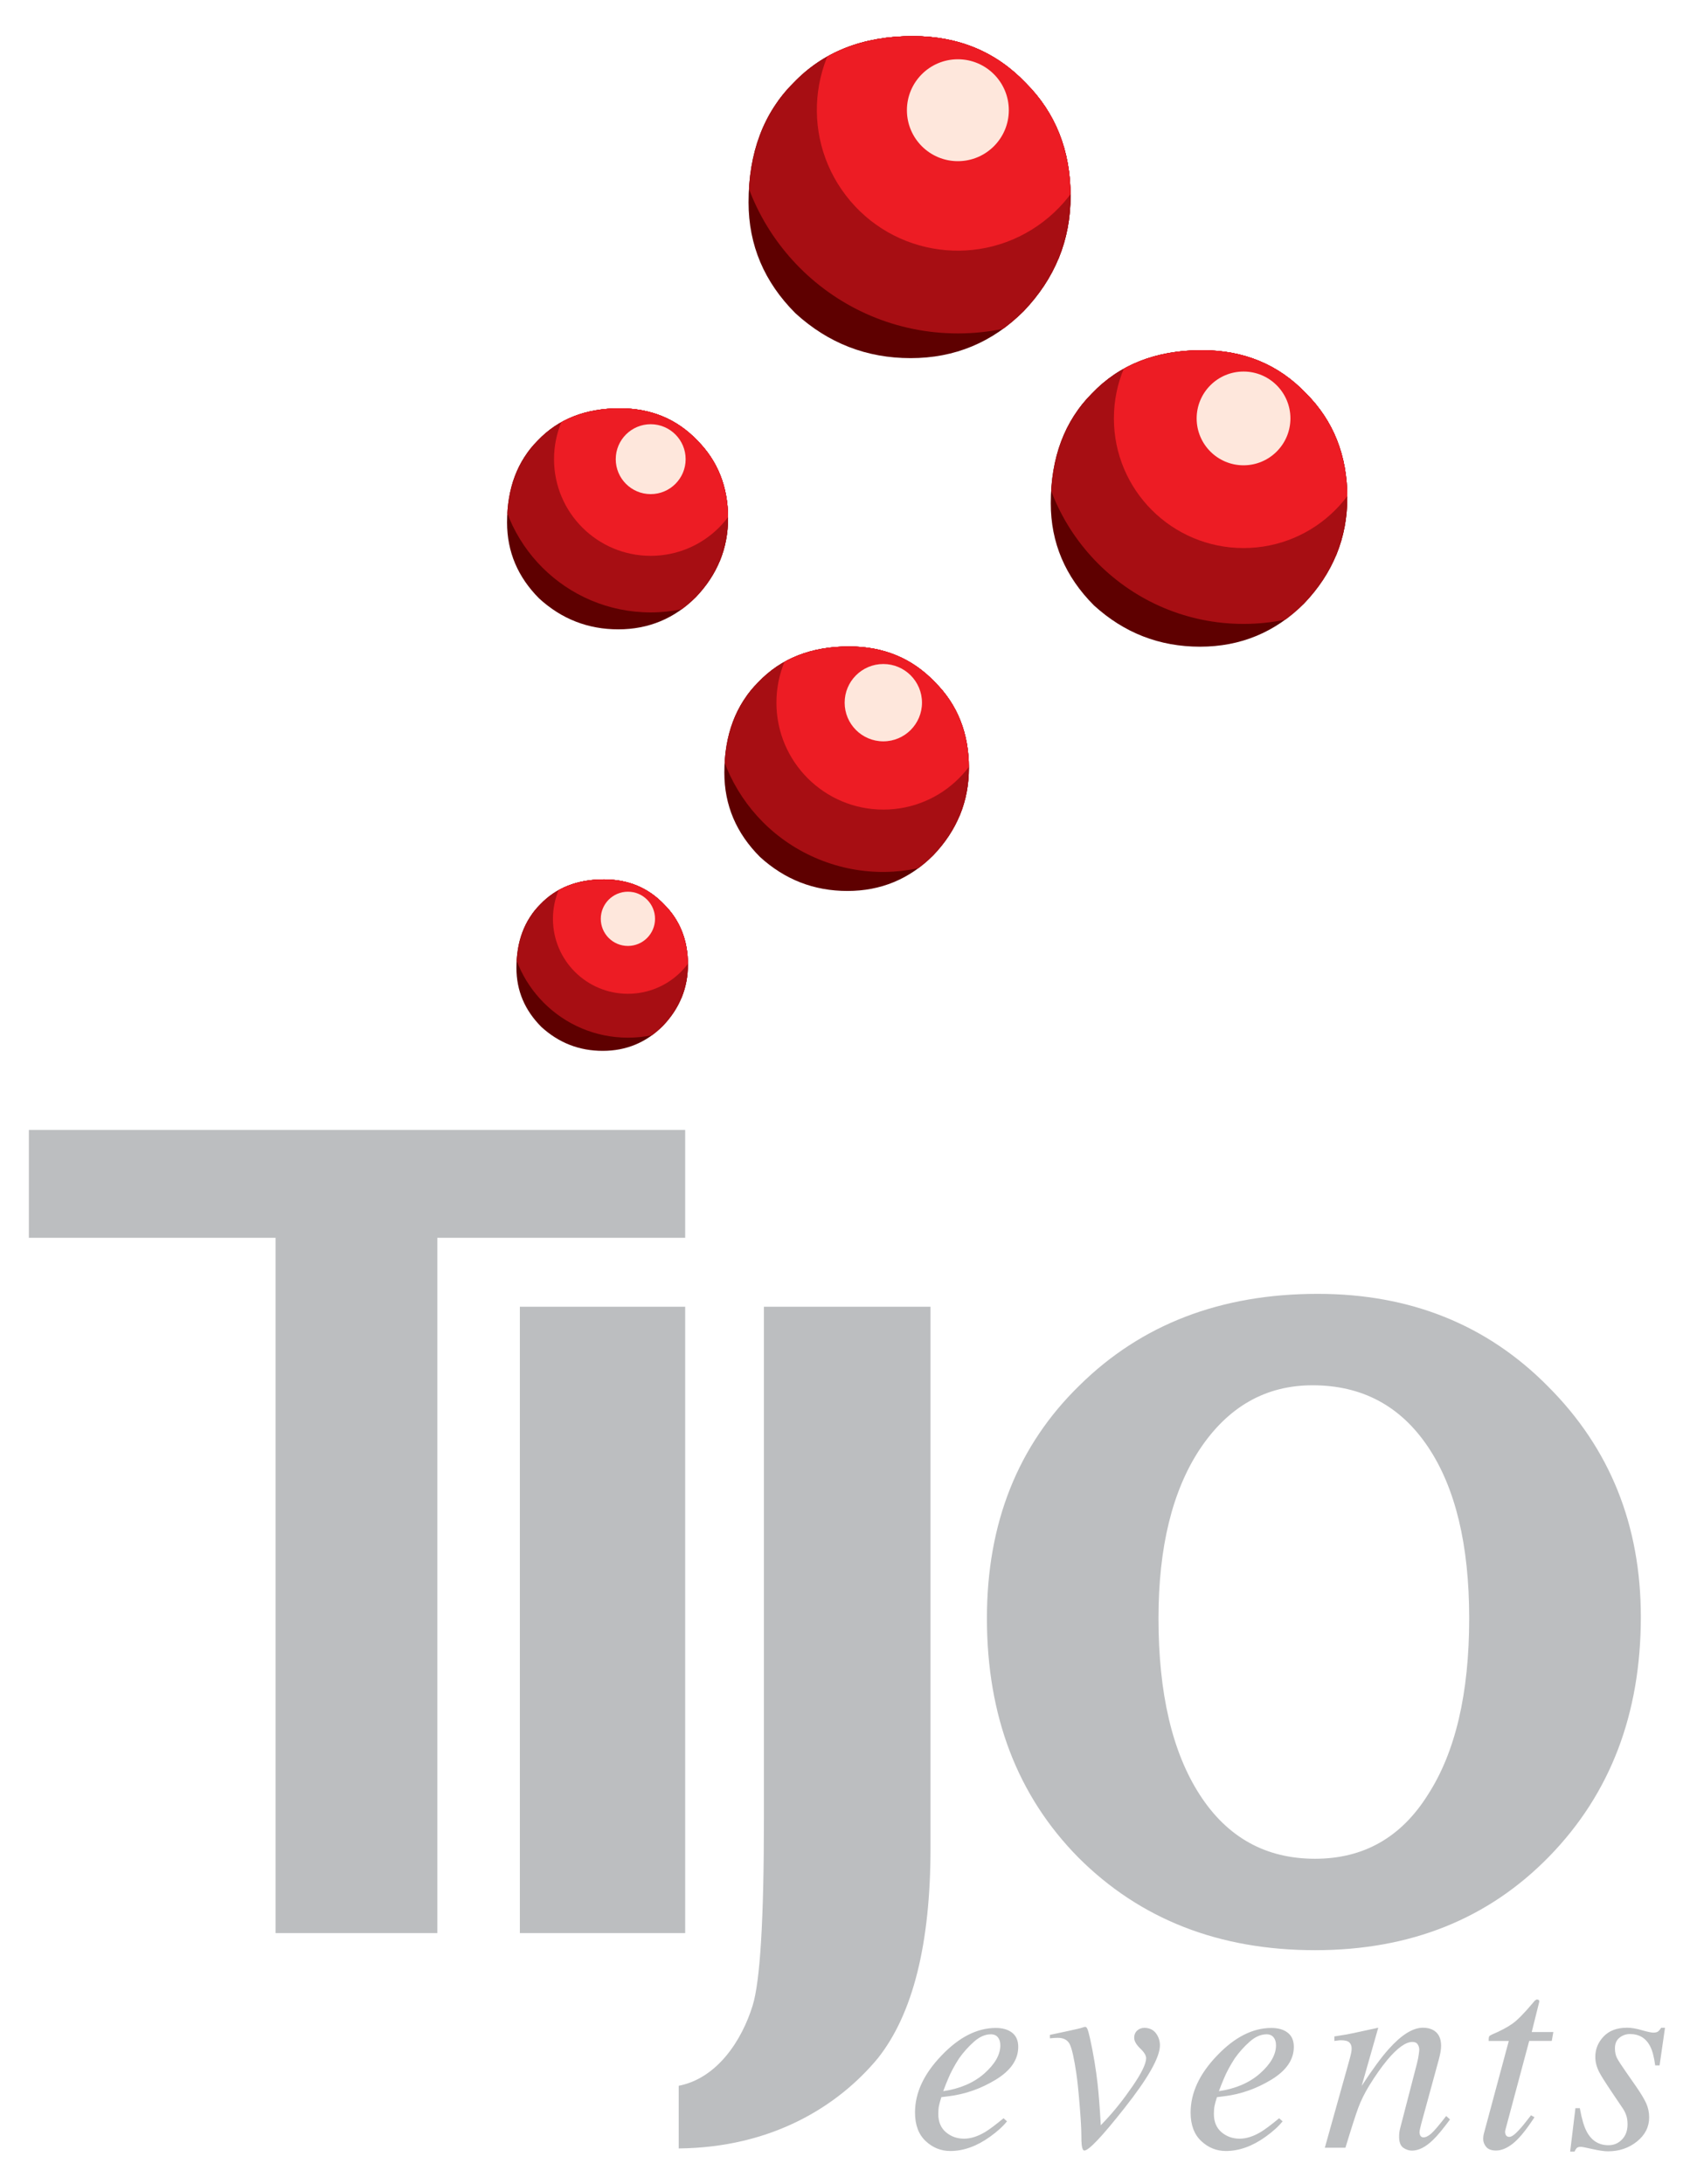 <?xml version="1.0" encoding="utf-8"?>
<!-- Generator: Adobe Illustrator 26.3.1, SVG Export Plug-In . SVG Version: 6.00 Build 0)  -->
<svg version="1.1" id="Foreground" xmlns="http://www.w3.org/2000/svg" xmlns:xlink="http://www.w3.org/1999/xlink" x="0px" y="0px"
	 viewBox="0 0 436.18 563.65" style="enable-background:new 0 0 436.18 563.65;" xml:space="preserve">
<style type="text/css">
	.st0{clip-path:url(#SVGID_00000122715441200309196310000011033230438789426866_);}
	.st1{fill:#5E0000;}
	.st2{fill:#A70E13;}
	.st3{fill:#ED1C24;}
	.st4{fill:#FEE7DC;}
	.st5{clip-path:url(#SVGID_00000137128155580078406360000011535051271458438045_);}
	.st6{clip-path:url(#SVGID_00000034803384209694799530000005403315913995589538_);}
	.st7{clip-path:url(#SVGID_00000031204611545327083270000012826897632401923477_);}
	.st8{clip-path:url(#SVGID_00000024706686221702665380000000349875589091699108_);}
	.st9{clip-path:url(#SVGID_00000058567833670829164720000003003267241543230087_);}
	.st10{clip-path:url(#SVGID_00000034803804514254663410000015661514775251487380_);}
	.st11{fill-rule:evenodd;clip-rule:evenodd;fill:#BCBEC0;}
</style>
<g>
	<g>
		<defs>
			<path id="SVGID_1_" d="M177.55,248.96c0,6.05-2.15,11.33-6.45,15.83c-4.3,4.3-9.48,6.45-15.53,6.45
				c-6.06,0-11.33-2.05-15.83-6.16c-4.3-4.3-6.45-9.38-6.45-15.24c0-6.84,2.05-12.31,6.15-16.41c4.11-4.3,9.57-6.45,16.42-6.45
				c6.25,0,11.42,2.15,15.53,6.45C175.5,237.53,177.55,242.71,177.55,248.96z"/>
		</defs>
		<clipPath id="SVGID_00000150079139469333761300000007459325008978805641_">
			<use xlink:href="#SVGID_1_"  style="overflow:visible;"/>
		</clipPath>
		<g style="clip-path:url(#SVGID_00000150079139469333761300000007459325008978805641_);">
			<path class="st1" d="M125.42,237.16c0-20.24,16.41-36.65,36.65-36.65c20.24,0,36.65,16.41,36.65,36.65
				c0,20.24-16.41,36.65-36.65,36.65C141.82,273.8,125.42,257.4,125.42,237.16z"/>
			<path class="st2" d="M131.39,237.16c0-16.94,13.73-30.68,30.67-30.68c16.94,0,30.68,13.73,30.68,30.68
				c0,16.94-13.73,30.68-30.68,30.68C145.12,267.83,131.39,254.1,131.39,237.16z"/>
			<path class="st2" d="M137.36,237.16c0-13.64,11.06-24.71,24.71-24.71c13.64,0,24.71,11.06,24.71,24.71
				c0,13.64-11.06,24.71-24.71,24.71C148.42,261.86,137.36,250.8,137.36,237.16z"/>
			<path class="st3" d="M142.71,237.16c0-10.69,8.66-19.35,19.35-19.35c10.69,0,19.35,8.66,19.35,19.35
				c0,10.69-8.66,19.35-19.35,19.35C151.37,256.51,142.71,247.85,142.71,237.16z"/>
			<path class="st3" d="M148.06,237.16c0-7.73,6.27-14,14-14c7.73,0,14,6.27,14,14c0,7.73-6.27,14-14,14
				C154.33,251.16,148.06,244.89,148.06,237.16z"/>
			<circle class="st4" cx="162.06" cy="237.16" r="7"/>
		</g>
	</g>
	<g>
		<defs>
			<path id="SVGID_00000146470947984095583320000010420409305170534330_" d="M177.55,248.96c0,6.05-2.15,11.33-6.45,15.83
				c-4.3,4.3-9.48,6.45-15.53,6.45c-6.06,0-11.33-2.05-15.83-6.16c-4.3-4.3-6.45-9.38-6.45-15.24c0-6.84,2.05-12.31,6.15-16.41
				c4.11-4.3,9.57-6.45,16.42-6.45c6.25,0,11.42,2.15,15.53,6.45C175.5,237.53,177.55,242.71,177.55,248.96z"/>
		</defs>
		<clipPath id="SVGID_00000179616658108248145270000007135515808227529634_">
			<use xlink:href="#SVGID_00000146470947984095583320000010420409305170534330_"  style="overflow:visible;"/>
		</clipPath>
		<g style="clip-path:url(#SVGID_00000179616658108248145270000007135515808227529634_);">
			<g>
				<defs>
					<path id="SVGID_00000024705733126487136990000000573335066803053711_" d="M276.31,50.61c0,11.37-4.03,21.28-12.11,29.72
						c-8.07,8.07-17.8,12.11-29.17,12.11c-11.37,0-21.28-3.86-29.72-11.57c-8.07-8.07-12.11-17.61-12.11-28.62
						c0-12.85,3.86-23.12,11.56-30.82c7.71-8.08,17.98-12.11,30.83-12.11c11.74,0,21.46,4.03,29.17,12.11
						C272.45,29.14,276.31,38.87,276.31,50.61z"/>
				</defs>
				<clipPath id="SVGID_00000034781367517122652790000015670862513667707011_">
					<use xlink:href="#SVGID_00000024705733126487136990000000573335066803053711_"  style="overflow:visible;"/>
				</clipPath>
				<g style="clip-path:url(#SVGID_00000034781367517122652790000015670862513667707011_);">
					<circle class="st1" cx="247.22" cy="28.45" r="68.83"/>
					<circle class="st2" cx="247.22" cy="28.45" r="57.61"/>
					<circle class="st2" cx="247.22" cy="28.45" r="46.4"/>
					
						<ellipse transform="matrix(0.794 -0.608 0.608 0.794 33.588 156.07)" class="st3" cx="247.22" cy="28.45" rx="36.35" ry="36.35"/>
					<path class="st3" d="M220.92,28.45c0-14.52,11.77-26.29,26.29-26.29c14.52,0,26.29,11.77,26.29,26.29
						c0,14.52-11.77,26.29-26.29,26.29C232.69,54.74,220.92,42.97,220.92,28.45z"/>
					<circle class="st4" cx="247.22" cy="28.45" r="13.15"/>
				</g>
			</g>
		</g>
	</g>
</g>
<g>
	<g>
		<defs>
			<path id="SVGID_00000029738368831039712360000017027290855561867395_" d="M347.73,128.4c0,10.47-3.71,19.59-11.15,27.37
				c-7.43,7.43-16.39,11.15-26.86,11.15c-10.47,0-19.59-3.55-27.37-10.65c-7.43-7.43-11.15-16.21-11.15-26.35
				c0-11.83,3.55-21.29,10.64-28.38c7.1-7.44,16.56-11.15,28.39-11.15c10.81,0,19.76,3.71,26.86,11.15
				C344.18,108.64,347.73,117.6,347.73,128.4z"/>
		</defs>
		<clipPath id="SVGID_00000122700102264767067560000011932203606728339634_">
			<use xlink:href="#SVGID_00000029738368831039712360000017027290855561867395_"  style="overflow:visible;"/>
		</clipPath>
		<g style="clip-path:url(#SVGID_00000122700102264767067560000011932203606728339634_);">
			<path class="st1" d="M257.59,108c0-35,28.37-63.36,63.36-63.36c35,0,63.36,28.37,63.36,63.36s-28.37,63.36-63.36,63.36
				C285.95,171.36,257.59,142.99,257.59,108z"/>
			<path class="st2" d="M267.91,108c0-29.29,23.75-53.04,53.04-53.04c29.29,0,53.04,23.75,53.04,53.04
				c0,29.29-23.75,53.04-53.04,53.04C291.66,161.04,267.91,137.29,267.91,108z"/>
			<circle class="st2" cx="320.95" cy="108" r="42.72"/>
			<path class="st3" d="M287.49,108c0-18.48,14.98-33.46,33.46-33.46c18.48,0,33.46,14.98,33.46,33.46s-14.98,33.46-33.46,33.46
				C302.47,141.46,287.49,126.48,287.49,108z"/>
			<circle class="st3" cx="320.95" cy="108" r="24.21"/>
			<path class="st4" d="M308.85,108c0-6.68,5.42-12.1,12.1-12.1s12.1,5.42,12.1,12.1c0,6.68-5.42,12.1-12.1,12.1
				S308.85,114.68,308.85,108z"/>
		</g>
	</g>
</g>
<g>
	<g>
		<defs>
			<path id="SVGID_00000096031274713489349140000003636318983124602760_" d="M276.31,50.61c0,11.37-4.03,21.28-12.11,29.72
				c-8.07,8.07-17.8,12.11-29.17,12.11c-11.37,0-21.28-3.86-29.72-11.57c-8.07-8.07-12.11-17.61-12.11-28.62
				c0-12.85,3.86-23.12,11.56-30.82c7.71-8.08,17.98-12.11,30.83-12.11c11.74,0,21.46,4.03,29.17,12.11
				C272.45,29.14,276.31,38.87,276.31,50.61z"/>
		</defs>
		<clipPath id="SVGID_00000181070826564296525170000001028668025954592902_">
			<use xlink:href="#SVGID_00000096031274713489349140000003636318983124602760_"  style="overflow:visible;"/>
		</clipPath>
		<g style="clip-path:url(#SVGID_00000181070826564296525170000001028668025954592902_);">
			<circle class="st1" cx="247.22" cy="28.45" r="68.83"/>
			<circle class="st2" cx="247.22" cy="28.45" r="57.61"/>
			<circle class="st2" cx="247.22" cy="28.45" r="46.4"/>
			
				<ellipse transform="matrix(0.794 -0.608 0.608 0.794 33.588 156.07)" class="st3" cx="247.22" cy="28.45" rx="36.35" ry="36.35"/>
			<path class="st3" d="M220.92,28.45c0-14.52,11.77-26.29,26.29-26.29c14.52,0,26.29,11.77,26.29,26.29
				c0,14.52-11.77,26.29-26.29,26.29C232.69,54.74,220.92,42.97,220.92,28.45z"/>
			<circle class="st4" cx="247.22" cy="28.45" r="13.15"/>
		</g>
	</g>
</g>
<g>
	<g>
		<defs>
			<path id="SVGID_00000012455577540880800750000015073604522309811607_" d="M187.91,133.73c0,7.81-2.77,14.61-8.31,20.4
				c-5.54,5.54-12.22,8.31-20.02,8.31c-7.81,0-14.61-2.65-20.4-7.94c-5.54-5.54-8.31-12.09-8.31-19.64c0-8.82,2.65-15.87,7.93-21.16
				c5.29-5.55,12.34-8.31,21.17-8.31c8.06,0,14.73,2.77,20.02,8.31C185.26,119,187.91,125.67,187.91,133.73z"/>
		</defs>
		<clipPath id="SVGID_00000132779030758566250310000014334439137007093403_">
			<use xlink:href="#SVGID_00000012455577540880800750000015073604522309811607_"  style="overflow:visible;"/>
		</clipPath>
		<g style="clip-path:url(#SVGID_00000132779030758566250310000014334439137007093403_);">
			<path class="st1" d="M120.7,118.52c0-26.09,21.15-47.25,47.25-47.25c26.09,0,47.25,21.15,47.25,47.25
				c0,26.09-21.15,47.25-47.25,47.25C141.85,165.76,120.7,144.61,120.7,118.52z"/>
			<path class="st2" d="M128.39,118.52c0-21.84,17.71-39.55,39.55-39.55c21.84,0,39.55,17.71,39.55,39.55
				c0,21.84-17.71,39.55-39.55,39.55C146.1,158.07,128.39,140.36,128.39,118.52z"/>
			<path class="st2" d="M136.09,118.52c0-17.59,14.26-31.85,31.85-31.85s31.85,14.26,31.85,31.85s-14.26,31.85-31.85,31.85
				S136.09,136.11,136.09,118.52z"/>
			<path class="st3" d="M142.99,118.52c0-13.78,11.17-24.95,24.95-24.95s24.95,11.17,24.95,24.95c0,13.78-11.17,24.95-24.95,24.95
				S142.99,132.3,142.99,118.52z"/>
			<path class="st3" d="M149.89,118.52c0-9.97,8.08-18.05,18.05-18.05c9.97,0,18.05,8.08,18.05,18.05c0,9.97-8.08,18.05-18.05,18.05
				C157.97,136.57,149.89,128.49,149.89,118.52z"/>
			<path class="st4" d="M158.92,118.52c0-4.98,4.04-9.02,9.02-9.02s9.02,4.04,9.02,9.02s-4.04,9.02-9.02,9.02
				S158.92,123.5,158.92,118.52z"/>
		</g>
	</g>
</g>
<g>
	<g>
		<defs>
			<path id="SVGID_00000158015829033513308290000004907346755979405754_" d="M250.07,198.2c0,8.64-3.06,16.16-9.2,22.57
				c-6.13,6.13-13.51,9.2-22.15,9.2c-8.64,0-16.16-2.93-22.57-8.78c-6.13-6.13-9.2-13.37-9.2-21.73c0-9.76,2.93-17.56,8.78-23.4
				c5.85-6.13,13.65-9.2,23.41-9.2c8.92,0,16.29,3.06,22.15,9.2C247.15,181.9,250.07,189.28,250.07,198.2z"/>
		</defs>
		<clipPath id="SVGID_00000017518298166916672250000000975647655176444557_">
			<use xlink:href="#SVGID_00000158015829033513308290000004907346755979405754_"  style="overflow:visible;"/>
		</clipPath>
		<g style="clip-path:url(#SVGID_00000017518298166916672250000000975647655176444557_);">
			<path class="st1" d="M175.73,181.37c0-28.86,23.4-52.26,52.26-52.26c28.86,0,52.26,23.4,52.26,52.26
				c0,28.86-23.4,52.26-52.26,52.26C199.12,233.63,175.73,210.23,175.73,181.37z"/>
			
				<ellipse transform="matrix(0.377 -0.926 0.926 0.377 -26.008 324.052)" class="st2" cx="227.99" cy="181.37" rx="43.75" ry="43.75"/>
			<circle class="st2" cx="227.99" cy="181.37" r="35.23"/>
			<circle class="st3" cx="227.99" cy="181.37" r="27.6"/>
			<circle class="st3" cx="227.99" cy="181.37" r="19.96"/>
			<path class="st4" d="M218,181.37c0-5.51,4.47-9.98,9.98-9.98c5.51,0,9.98,4.47,9.98,9.98c0,5.51-4.47,9.98-9.98,9.98
				C222.47,191.35,218,186.88,218,181.37z"/>
		</g>
	</g>
</g>
<g>
	<path class="st11" d="M379.19,417.7c0-18.97-3.56-33.73-10.67-44.3c-7.11-10.56-17.03-15.84-29.75-15.84
		c-12.07,0-21.77,5.5-29.1,16.49c-7.11,10.77-10.67,25.32-10.67,43.65c0,19.4,3.56,34.59,10.67,45.58
		c7.11,11,17.03,16.49,29.74,16.49c12.51,0,22.21-5.5,29.1-16.49C375.63,452.29,379.19,437.1,379.19,417.7z M423.49,417.37
		c0,25-7.87,45.59-23.6,61.76c-15.74,16.17-35.89,24.24-60.46,24.24c-24.79,0-45.16-7.97-61.11-23.92
		c-15.73-15.95-23.6-36.53-23.6-61.75c0-24.57,7.98-44.62,23.93-60.14c15.95-15.73,36.42-23.6,61.43-23.6
		c23.92,0,43.75,7.98,59.49,23.93C415.51,373.84,423.49,393.66,423.49,417.37z M240.16,476.93c0,24.78-4.53,42.89-13.58,54.32
		c-10.35,12.5-27.48,23.07-51.41,23.29v-16.17c9.92-1.94,16.28-11.65,19.08-20.7c1.94-6.25,2.91-22.31,2.91-48.17V337.29h43V476.93z
		 M176.84,498.95h-42.67V337.29h42.67V498.95z M176.84,319.49h-63.97v179.46H71.12V319.49H7.45v-27.84h169.39V319.49z"/>
</g>
<g>
	<path class="st11" d="M406.61,544.14h1.13c0.5,2.76,1.09,4.78,1.78,6.05c1.25,2.35,3.12,3.52,5.61,3.52c1.39,0,2.55-0.49,3.49-1.47
		c0.96-0.98,1.44-2.28,1.44-3.9c0-1-0.13-1.82-0.38-2.46c-0.23-0.64-0.53-1.22-0.89-1.74l-2.84-4.21c-1.71-2.55-2.78-4.26-3.22-5.13
		c-0.66-1.3-0.99-2.6-0.99-3.9c0-1.98,0.71-3.73,2.12-5.23c1.44-1.53,3.47-2.29,6.09-2.29c1.12,0,2.39,0.22,3.83,0.65
		c1.44,0.41,2.42,0.62,2.94,0.62c0.57,0,0.99-0.11,1.27-0.34c0.27-0.23,0.52-0.54,0.75-0.92h0.99l-1.4,9.72h-1.13
		c-0.3-2.21-0.74-3.88-1.33-4.99c-1.09-2.08-2.83-3.11-5.2-3.11c-1,0-1.91,0.32-2.7,0.96c-0.78,0.62-1.16,1.53-1.16,2.74
		c0,0.94,0.17,1.76,0.51,2.46c0.36,0.71,1.17,1.96,2.43,3.76l2.43,3.49c1.25,1.8,2.14,3.27,2.67,4.41c0.52,1.14,0.79,2.37,0.79,3.69
		c0,2.46-1.05,4.54-3.15,6.23c-2.1,1.69-4.6,2.53-7.49,2.53c-0.94,0-2.27-0.19-4-0.58c-1.73-0.39-2.74-0.58-3.01-0.58
		c-0.46,0-0.8,0.1-1.03,0.31c-0.21,0.21-0.4,0.51-0.58,0.92h-1.13L406.61,544.14z M382.84,551.46c0.02-0.25,0.07-0.5,0.14-0.75
		l6.43-23.91h-5.2c0-0.62,0.04-1,0.14-1.16c0.09-0.16,0.32-0.32,0.68-0.48c2.3-0.98,4.08-1.93,5.34-2.84
		c1.28-0.91,3.01-2.67,5.2-5.27l0.55-0.65c0.35-0.27,0.47-0.31,0.58-0.31c0.23,0.05,0.39,0.09,0.48,0.14
		c0.07,0.16,0.1,0.31,0.1,0.44l-1.95,7.83h5.58l-0.41,2.29h-5.82l-6.16,23.02c-0.11,0.41-0.08,0.81,0.1,1.2
		c0.18,0.37,0.49,0.55,0.92,0.55c0.59,0,1.42-0.59,2.5-1.78c0.62-0.64,1.65-1.9,3.11-3.8l0.89,0.51l-0.48,0.72
		c-1.96,2.94-3.69,4.99-5.2,6.16c-1.48,1.14-2.9,1.71-4.24,1.71c-1.16,0-2.01-0.31-2.53-0.92c-0.52-0.62-0.79-1.31-0.79-2.09
		L382.84,551.46z M341.94,554.33l5.92-21.14c0.5-1.78,0.79-2.85,0.85-3.22c0.09-0.39,0.14-0.8,0.14-1.23c0-0.66-0.19-1.17-0.58-1.54
		c-0.37-0.39-1.09-0.58-2.19-0.58c-0.27,0-0.55,0.02-0.82,0.07l-0.86,0.1v-1.16l3.15-0.51l2.05-0.41l6.12-1.33l-4.28,15.02
		c2.78-4.26,5.11-7.43,6.98-9.51c3.28-3.67,6.23-5.51,8.83-5.51c1,0,1.87,0.19,2.6,0.58c1.39,0.75,2.09,2.11,2.09,4.07
		c0,0.55-0.06,1.12-0.17,1.71c-0.11,0.59-0.26,1.23-0.44,1.92l-4.48,16.39l-0.31,1.27c-0.12,0.48-0.17,0.82-0.17,1.03
		c0,0.34,0.08,0.65,0.24,0.92c0.16,0.27,0.42,0.41,0.79,0.41c0.59,0,1.28-0.34,2.05-1.03c0.78-0.71,2.04-2.2,3.8-4.48l0.99,0.89
		c-1.87,2.53-3.35,4.31-4.45,5.34c-1.87,1.8-3.66,2.7-5.37,2.7c-0.78,0-1.53-0.25-2.26-0.75c-0.71-0.52-1.06-1.46-1.06-2.8
		c0-0.39,0.02-0.8,0.07-1.23c0.07-0.43,0.15-0.81,0.24-1.13l4.31-16.63c0.23-0.91,0.37-1.65,0.44-2.22
		c0.09-0.59,0.14-1.01,0.14-1.27c0-0.55-0.14-1.01-0.41-1.4c-0.25-0.41-0.71-0.62-1.37-0.62c-1.71,0-3.87,1.55-6.47,4.65
		c-1.53,1.85-3.08,4.05-4.65,6.6c-1.21,1.98-2.17,3.92-2.87,5.82c-0.68,1.87-1.78,5.28-3.28,10.23H341.94z M325.22,535.17
		c2.74-2.44,4.11-4.86,4.11-7.25c0-0.87-0.21-1.55-0.62-2.05c-0.41-0.52-1.02-0.79-1.81-0.79c-1.48,0-2.94,0.64-4.38,1.92
		c-1.41,1.25-2.69,2.68-3.83,4.28c-1.21,1.87-2.17,3.66-2.87,5.37c-0.39,0.91-0.8,1.95-1.23,3.11
		C318.93,539.12,322.48,537.59,325.22,535.17z M314.13,530.56c4.52-4.74,9.18-7.11,13.99-7.12c1.78,0,3.19,0.41,4.24,1.23
		c1.05,0.82,1.57,2.04,1.57,3.66c0,3.28-1.93,6.1-5.78,8.45c-3.83,2.33-7.87,3.75-12.11,4.28l-1.95,0.24
		c-0.3,0.94-0.5,1.69-0.62,2.26c-0.11,0.55-0.17,1.24-0.17,2.09c0,2.01,0.65,3.57,1.95,4.69c1.32,1.12,2.88,1.68,4.69,1.68
		c1.71,0,3.52-0.57,5.44-1.71c1.1-0.66,2.68-1.85,4.76-3.56l0.89,0.79c-1.03,1.3-2.5,2.63-4.41,4c-3.4,2.44-6.81,3.66-10.23,3.66
		c-2.42,0-4.54-0.86-6.36-2.57c-1.82-1.71-2.74-4.16-2.74-7.35C307.29,540.2,309.57,535.3,314.13,530.56z M298.34,524.81
		c0.68,0.91,1.03,1.95,1.03,3.11c0,3.08-3.04,8.47-9.13,16.18c-5.77,7.32-9.23,10.98-10.37,10.98c-0.34,0-0.57-0.47-0.68-1.4
		c-0.07-0.52-0.1-1.41-0.1-2.67c0-1.53-0.15-4.12-0.45-7.77c-0.3-3.65-0.58-6.35-0.85-8.11c-0.57-3.85-1.13-6.34-1.68-7.46
		c-0.55-1.12-1.59-1.68-3.11-1.68l-0.89,0.03l-1.13,0.1v-0.89l4.31-0.92c2.19-0.48,3.35-0.74,3.49-0.79l1.13-0.34
		c0.32-0.09,0.57,0.09,0.75,0.55c0.18,0.43,0.41,1.25,0.68,2.46c0.87,3.97,1.52,7.88,1.95,11.73c0.27,2.4,0.55,5.94,0.82,10.64
		l1.13-1.2c2.35-2.49,4.7-5.44,7.05-8.86c2.35-3.42,3.52-5.84,3.52-7.25c0-0.71-0.51-1.55-1.54-2.53c-1.03-1-1.54-1.91-1.54-2.74
		c0-0.75,0.25-1.37,0.75-1.85c0.52-0.48,1.16-0.72,1.92-0.72C296.67,523.44,297.65,523.9,298.34,524.81z M254.08,535.17
		c2.74-2.44,4.1-4.86,4.1-7.25c0-0.87-0.21-1.55-0.62-2.05c-0.41-0.52-1.02-0.79-1.81-0.79c-1.48,0-2.94,0.64-4.38,1.92
		c-1.41,1.25-2.69,2.68-3.83,4.28c-1.21,1.87-2.17,3.66-2.87,5.37c-0.39,0.91-0.8,1.95-1.23,3.11
		C247.8,539.12,251.34,537.59,254.08,535.17z M243,530.56c4.52-4.74,9.18-7.11,13.99-7.12c1.78,0,3.19,0.41,4.24,1.23
		c1.05,0.82,1.57,2.04,1.57,3.66c0,3.28-1.93,6.1-5.78,8.45c-3.83,2.33-7.87,3.75-12.11,4.28l-1.95,0.24
		c-0.3,0.94-0.5,1.69-0.62,2.26c-0.11,0.55-0.17,1.24-0.17,2.09c0,2.01,0.65,3.57,1.95,4.69c1.32,1.12,2.88,1.68,4.69,1.68
		c1.71,0,3.52-0.57,5.44-1.71c1.1-0.66,2.68-1.85,4.76-3.56l0.89,0.79c-1.03,1.3-2.5,2.63-4.41,4c-3.4,2.44-6.81,3.66-10.23,3.66
		c-2.42,0-4.54-0.86-6.36-2.57c-1.82-1.71-2.74-4.16-2.74-7.35C236.15,540.2,238.44,535.3,243,530.56z"/>
</g>
</svg>
